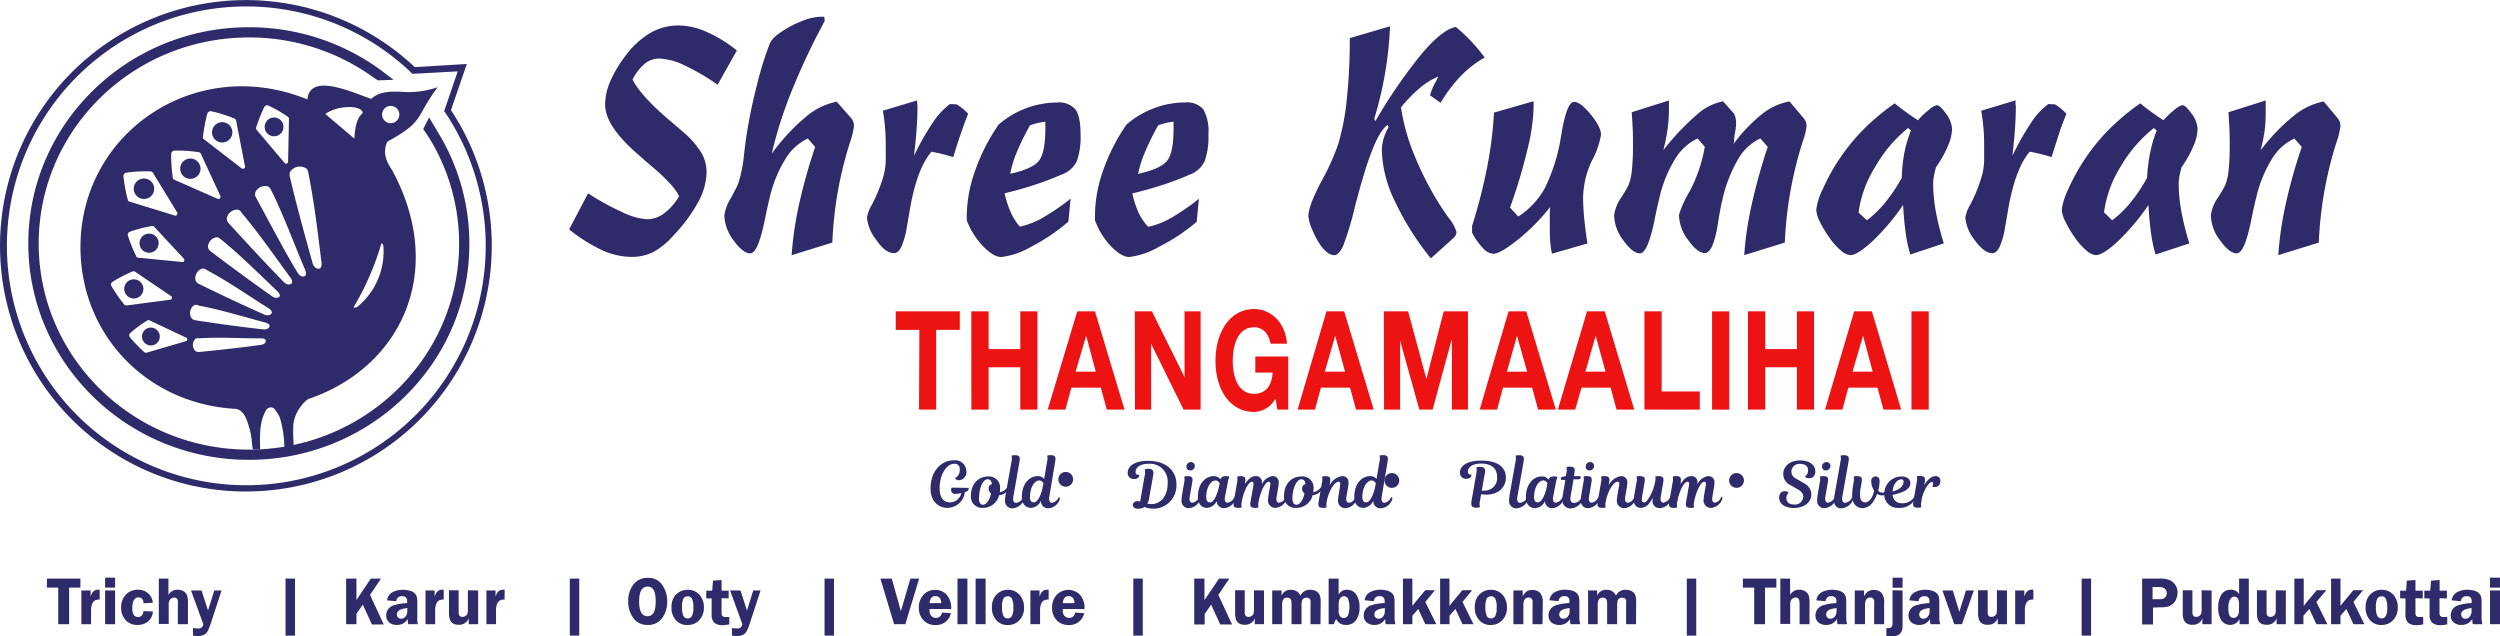 <svg id="Layer_1" data-name="Layer 1" xmlns="http://www.w3.org/2000/svg" viewBox="0 0 423.14 107.72"><title>SKTM_Logo</title><path d="M97,43l3.21-6.11a43,43,0,0,0,5.89,3.24,11,11,0,0,0,4.13,1.15,4.87,4.87,0,0,0,2.85-1,9.64,9.64,0,0,0,2.52-2.89c-.49-1.15-1.92-2.75-4.31-4.8-.67-.56-1.18-1-1.53-1.31s-.79-.71-1.4-1.24q-5.28-4.63-5.27-8.22a10.15,10.15,0,0,1,.92-4,20.78,20.78,0,0,1,2.71-4.44,14.11,14.11,0,0,1,4.11-3.69,9.58,9.58,0,0,1,4.72-1.21,11.87,11.87,0,0,1,4.72,1.09,22.82,22.82,0,0,1,5.12,3.14l-3.26,5.8a37.71,37.71,0,0,0-5.63-3.29,10.87,10.87,0,0,0-4.21-1.14,3.93,3.93,0,0,0-2.49.87,8.4,8.4,0,0,0-2.07,2.71q1.55,2.91,6.49,7.07c.93.79,1.64,1.39,2.1,1.8a15.15,15.15,0,0,1,3.08,3.52,6.59,6.59,0,0,1,.86,3.31,10.93,10.93,0,0,1-1.41,5,26.16,26.16,0,0,1-4.21,5.68,12.71,12.71,0,0,1-3.47,2.83,8.27,8.27,0,0,1-3.68.78,12.2,12.2,0,0,1-4.9-1.13A27.29,27.29,0,0,1,97,43Z" transform="translate(-0.67 -4.17)" fill="#2f2a69"/><path d="M134.66,47.36a59,59,0,0,1,1.25-8.58,93.24,93.24,0,0,1,2.73-9.73l-1.24-1.44a8.9,8.9,0,0,0-3.84,3.54,21.9,21.9,0,0,0-2.65,6.62c-.25,1-.54,2.37-.89,4.07q-1.1,5.2-2.36,5.21c-.83,0-1.77-.73-2.82-2.18a7.37,7.37,0,0,1-1.57-4.27,7.62,7.62,0,0,1,1.13-2.94c.53-1,.93-1.74,1.19-2.34a22.73,22.73,0,0,0,1-4.88c.14-1.23.26-2.21.37-2.94a88.08,88.08,0,0,1,1.84-9,54.56,54.56,0,0,1,2.14-6.89,3,3,0,0,1,.58-.91,6.33,6.33,0,0,1,1.11-.94,17,17,0,0,1,3.72-2A9.34,9.34,0,0,1,139.6,7h.57l.09.72a116.38,116.38,0,0,0-5.56,11.77,71.31,71.31,0,0,0-3.41,10.69A34.67,34.67,0,0,1,137,24a11.58,11.58,0,0,1,5.29-2.62L144.59,24a2.78,2.78,0,0,1,.5.76,2.4,2.4,0,0,1,.11.81,13.31,13.31,0,0,1-.65,2.66,63.77,63.77,0,0,0-3,17Z" transform="translate(-0.67 -4.17)" fill="#2f2a69"/><path d="M150.1,22.91l5.81-1.75c0,.35,0,.69.05,1v.16c0,1.1-.05,2.31-.14,3.63s-.25,2.86-.45,4.59a46.35,46.35,0,0,1,3.22-5.68,12.2,12.2,0,0,1,2.87-3.08l1.13.05a8.62,8.62,0,0,1,1,.71,7.83,7.83,0,0,1,.94.89c-.5,1.27-.95,2.51-1.36,3.71s-.79,2.41-1.15,3.61c-.65-.19-1.29-.36-1.91-.52s-1.21-.28-1.79-.38q-2.55,3-3.72,10.21c-.19,1.13-.34,2-.45,2.57a13.57,13.57,0,0,1-.92,3.32c-.36.71-.77,1.07-1.23,1.07-1,0-2-.75-3-2.23A7.1,7.1,0,0,1,147.41,41a6.39,6.39,0,0,1,.82-2.16l.63-1.27a25.7,25.7,0,0,0,1.3-3.46,10.55,10.55,0,0,0,.43-2.85c0-.18,0-.4,0-.69s0-.48,0-.6c0-1.58,0-2.91-.11-4A30.14,30.14,0,0,0,150.1,22.91Z" transform="translate(-0.67 -4.17)" fill="#2f2a69"/><path d="M164.3,41.45v-.8A23.25,23.25,0,0,1,165.74,33a32.5,32.5,0,0,1,3.95-7.74,15.26,15.26,0,0,1,9.88-3.74,3.66,3.66,0,0,1,3.12,1.17c.58.78.87,2.19.87,4.22a12.36,12.36,0,0,1-.62,4.51,4.5,4.5,0,0,1-2.57,2.29c-1.52.66-3.07,1.25-4.67,1.77s-3.26,1-5,1.4a17.18,17.18,0,0,0,1.07,3.27,9.75,9.75,0,0,0,1.51,2.38,13.31,13.31,0,0,0,3.77-1.44,39,39,0,0,0,4.83-3.3l-.38,3.89A32.32,32.32,0,0,1,175.08,46a13.14,13.14,0,0,1-4.92,1.67c-.88,0-1.9-.6-3.07-1.79A12.84,12.84,0,0,1,164.3,41.45Zm7.35-7.86c2.63-.59,4.28-1.36,4.95-2.33s1-2.75,1-5.33l0-1.16a9.1,9.1,0,0,0-1.4.25,8.19,8.19,0,0,0-1.2.37,42.49,42.49,0,0,0-2.24,4.55A19.25,19.25,0,0,0,171.65,33.59Z" transform="translate(-0.67 -4.17)" fill="#2f2a69"/><path d="M186,41.45v-.8A23.25,23.25,0,0,1,187.39,33a32.47,32.47,0,0,1,3.94-7.74,14.94,14.94,0,0,1,4.61-2.75,14.78,14.78,0,0,1,5.28-1,3.66,3.66,0,0,1,3.12,1.17,7.53,7.53,0,0,1,.86,4.22,12.14,12.14,0,0,1-.62,4.51A4.48,4.48,0,0,1,202,33.74q-2.28,1-4.68,1.77t-5,1.4a18,18,0,0,0,1.06,3.27A10.09,10.09,0,0,0,195,42.56a13.31,13.31,0,0,0,3.77-1.44,38.24,38.24,0,0,0,4.82-3.3l-.37,3.89A32.1,32.1,0,0,1,196.72,46a13.14,13.14,0,0,1-4.92,1.67c-.87,0-1.9-.6-3.07-1.79A12.82,12.82,0,0,1,186,41.45Zm7.35-7.86c2.63-.59,4.27-1.36,4.95-2.33s1-2.75,1-5.33l0-1.16a9.45,9.45,0,0,0-1.41.25,8.43,8.43,0,0,0-1.19.37,40.67,40.67,0,0,0-2.24,4.55A18.55,18.55,0,0,0,193.3,33.59Z" transform="translate(-0.67 -4.17)" fill="#2f2a69"/><path d="M242.85,47.9a46.9,46.9,0,0,1-6.11-9.71,20.83,20.83,0,0,1-2.18-8.42,7.56,7.56,0,0,1,.28-2.1,8.86,8.86,0,0,1,.87-2l-.19-.33q-2.22,1.39-5.06,12.09c-.19.69-.33,1.2-.42,1.55A53.11,53.11,0,0,1,228,45.81c-.47,1-1,1.55-1.5,1.55a2,2,0,0,1-1.16-.44,5.63,5.63,0,0,1-1.2-1.29,15.29,15.29,0,0,1-1.42-2.73,6.82,6.82,0,0,1-.6-2.14c0-1.16.73-3.11,2.19-5.87a40.57,40.57,0,0,0,2.85-6.28,40.51,40.51,0,0,0,1.47-7.72,95.66,95.66,0,0,0,.5-10.27l6.81-2a60.36,60.36,0,0,1-.85,8,60.77,60.77,0,0,1-1.82,7.63l.19.44a86.47,86.47,0,0,1,7.9-11.49c2.29-2.69,4.2-4.18,5.71-4.47a26.56,26.56,0,0,1,2.58,2.4,28.94,28.94,0,0,1,2.32,2.78,17.23,17.23,0,0,0-4,3.08,23.93,23.93,0,0,0-3.47,4.58l-1.78-1.26a9.49,9.49,0,0,1,1-2.38l.39-.8A11.88,11.88,0,0,0,241,19.05a23,23,0,0,0-3.2,3.3,34.17,34.17,0,0,0,2,7.44,54.34,54.34,0,0,0,3.92,8c.53.89,1.24,2,2.13,3.23a7,7,0,0,1,1.34,2.41,1.16,1.16,0,0,1-.18.61,2.66,2.66,0,0,1-.6.66Z" transform="translate(-0.67 -4.17)" fill="#2f2a69"/><path d="M249.83,43.57V42.41a91.11,91.11,0,0,0,2.56-10,67.72,67.72,0,0,0,1.15-9.18l6.7-1.93v1.16a33.38,33.38,0,0,1-1.06,7.08,90.92,90.92,0,0,1-2.93,9.76l1.39,1.52A13.45,13.45,0,0,0,262.15,36a30.79,30.79,0,0,0,2.75-8.85l.14-.82q.88-4.92,2.06-4.92c.7,0,1.64.7,2.8,2.12s1.75,2.56,1.75,3.42a13.51,13.51,0,0,1-1.52,4.37,15.16,15.16,0,0,0-1.51,6.41c0,1,.07,2.15.19,3.42s.31,2.69.54,4.23l-6,1.73a14.73,14.73,0,0,1-.28-1.83c-.06-.67-.09-1.44-.09-2.3,0-.56,0-1.16,0-1.77s0-1.29.07-2a34.65,34.65,0,0,1-5.63,5.66c-1.93,1.51-3.26,2.26-4,2.26a2.66,2.66,0,0,1-1.73-.93A11.73,11.73,0,0,1,249.83,43.57Z" transform="translate(-0.67 -4.17)" fill="#2f2a69"/><path d="M294.07,28.56a26.34,26.34,0,0,1,4.85-5.09,10.25,10.25,0,0,1,4.64-2.13L305.8,24a2.5,2.5,0,0,1,.52.76,2.39,2.39,0,0,1,.12.81,12.81,12.81,0,0,1-.68,2.66,65.39,65.39,0,0,0-3,17l-6.87,2.12a56.59,56.59,0,0,1,1.27-8.58,95.42,95.42,0,0,1,2.71-9.73l-1.24-1.44a8.43,8.43,0,0,0-3.78,3.53A24,24,0,0,0,292.19,38c-.23.91-.48,2.25-.75,4q-.79,5-2.22,5c-.83,0-1.77-.73-2.81-2.19a7.34,7.34,0,0,1-1.57-4.26,18,18,0,0,1,1.82-4,25.53,25.53,0,0,0,2.56-7.54L288,27.61a8.87,8.87,0,0,0-3.85,3.54,21.65,21.65,0,0,0-2.64,6.62c-.25,1-.55,2.37-.89,4.07q-1.11,5.2-2.37,5.21c-.83,0-1.77-.73-2.81-2.18a7.3,7.3,0,0,1-1.57-4.27,6.8,6.8,0,0,1,1.31-3.14c.5-.81.87-1.45,1.1-1.91a9,9,0,0,0,.59-2.52,40.19,40.19,0,0,0,.19-4.31c0-1,0-1.95-.05-2.85s-.09-1.8-.17-2.7l6.31-2c0,.15,0,.32,0,.5s0,.49,0,.92a25.92,25.92,0,0,1-.24,3.49,28.91,28.91,0,0,1-.72,3.52,41.79,41.79,0,0,1,5.66-6,9.22,9.22,0,0,1,4.46-2.28l1.78,2a2.08,2.08,0,0,1,.31.73,4,4,0,0,1,.12,1,8.49,8.49,0,0,1-.17,1.46,7.92,7.92,0,0,0-.16,1.17s0,.14,0,.31S294.1,28.37,294.07,28.56Z" transform="translate(-0.67 -4.17)" fill="#2f2a69"/><path d="M324,47.25a22.91,22.91,0,0,1-.76-3.5c-.2-1.36-.35-3-.46-4.88A37.81,37.81,0,0,1,317.59,45q-2.55,2.36-3.75,2.35a2.79,2.79,0,0,1-1.6-.79,10.74,10.74,0,0,1-1.91-2.14,18.82,18.82,0,0,1-1.66-2.76,5.23,5.23,0,0,1-.59-2,10.88,10.88,0,0,1,1.1-3.47,34.2,34.2,0,0,1,6.89-10.11,39.17,39.17,0,0,1,5.29-4.42c.53.45,1.13.91,1.78,1.38s1.38,1,2.16,1.48a13.47,13.47,0,0,1,1.93-1.83,3.05,3.05,0,0,1,1.28-.72q.51,0,1.56,1.47a4.69,4.69,0,0,1,1,2.55,7.75,7.75,0,0,1-.73,2.94,18.81,18.81,0,0,1-2,3.56c-.18.67-.3,1.22-.37,1.65a7.44,7.44,0,0,0-.1,1.19,26.67,26.67,0,0,0,.44,4.59,47.4,47.4,0,0,0,1.36,5.44Zm-7.35-5.8a17.39,17.39,0,0,0,3.1-3,28.82,28.82,0,0,0,2.8-4.17A28.07,28.07,0,0,1,323,30a21.53,21.53,0,0,1,1.11-3.75l-.49-.41A23.37,23.37,0,0,0,318,32.51a19.47,19.47,0,0,0-2.76,7.63Z" transform="translate(-0.67 -4.17)" fill="#2f2a69"/><path d="M336,22.91l5.81-1.75c0,.35,0,.69.05,1v.16c0,1.1-.05,2.31-.14,3.63s-.24,2.86-.44,4.59a45.06,45.06,0,0,1,3.22-5.68,12,12,0,0,1,2.87-3.08l1.12.05a8.7,8.7,0,0,1,1,.71,7.76,7.76,0,0,1,.93.89c-.5,1.27-1,2.51-1.36,3.71s-.79,2.41-1.14,3.61c-.66-.19-1.3-.36-1.91-.52s-1.22-.28-1.8-.38q-2.55,3-3.72,10.21c-.19,1.13-.34,2-.45,2.57a13.13,13.13,0,0,1-.92,3.32c-.35.71-.76,1.07-1.23,1.07-.95,0-1.95-.75-3-2.23A7.1,7.1,0,0,1,333.31,41a6.39,6.39,0,0,1,.82-2.16c.27-.52.48-.94.63-1.27a25.7,25.7,0,0,0,1.3-3.46,10.59,10.59,0,0,0,.44-2.85c0-.18,0-.4,0-.69s0-.48,0-.6c0-1.58,0-2.91-.11-4A30.14,30.14,0,0,0,336,22.91Z" transform="translate(-0.67 -4.17)" fill="#2f2a69"/><path d="M365.52,47.25a22.91,22.91,0,0,1-.76-3.5c-.19-1.36-.35-3-.45-4.88A38.34,38.34,0,0,1,359.15,45q-2.55,2.36-3.75,2.35a2.82,2.82,0,0,1-1.6-.79,10.74,10.74,0,0,1-1.91-2.14,18.68,18.68,0,0,1-1.65-2.76,5.11,5.11,0,0,1-.6-2,11.16,11.16,0,0,1,1.1-3.47,34.2,34.2,0,0,1,6.89-10.11,39.17,39.17,0,0,1,5.29-4.42c.53.45,1.13.91,1.78,1.38s1.38,1,2.16,1.48a13.47,13.47,0,0,1,1.93-1.83,3.05,3.05,0,0,1,1.28-.72q.51,0,1.56,1.47a4.69,4.69,0,0,1,1,2.55,7.75,7.75,0,0,1-.73,2.94,18.81,18.81,0,0,1-2,3.56c-.17.67-.3,1.22-.37,1.65a7.44,7.44,0,0,0-.1,1.19,26.67,26.67,0,0,0,.44,4.59,47.4,47.4,0,0,0,1.36,5.44Zm-7.35-5.8a17.07,17.07,0,0,0,3.1-3,28,28,0,0,0,2.8-4.17A28.07,28.07,0,0,1,364.6,30a21.53,21.53,0,0,1,1.11-3.75l-.49-.41a23.53,23.53,0,0,0-5.68,6.63,19.45,19.45,0,0,0-2.75,7.63Z" transform="translate(-0.67 -4.17)" fill="#2f2a69"/><path d="M377.85,23.17l6.3-2c0,.15,0,.32,0,.5s0,.49,0,.92A26,26,0,0,1,384,26.1a28.87,28.87,0,0,1-.71,3.52,32.49,32.49,0,0,1,5.56-5.8,11.38,11.38,0,0,1,5.12-2.48L396.19,24a2.71,2.71,0,0,1,.49.76,2.39,2.39,0,0,1,.12.81,12.9,12.9,0,0,1-.66,2.66,64.57,64.57,0,0,0-3,17l-6.86,2.12a59,59,0,0,1,1.25-8.58,88.57,88.57,0,0,1,2.73-9.73L389,27.61a8.9,8.9,0,0,0-3.84,3.54,21.9,21.9,0,0,0-2.65,6.62c-.25,1-.55,2.37-.89,4.07-.74,3.47-1.52,5.21-2.37,5.21s-1.76-.73-2.81-2.18a7.3,7.3,0,0,1-1.57-4.27,6.8,6.8,0,0,1,1.31-3.14c.5-.81.87-1.45,1.1-1.91a8.65,8.65,0,0,0,.59-2.52,37.72,37.72,0,0,0,.19-4.31c0-1,0-1.95-.05-2.85S377.92,24.07,377.85,23.17Z" transform="translate(-0.67 -4.17)" fill="#2f2a69"/><path d="M156.28,60h-4V56.87h10.84V60h-4V73.5h-2.9Z" transform="translate(-0.67 -4.17)" fill="#ed1313"/><path d="M165.07,56.87H168v6.38h5.36V56.87h2.9V73.5h-2.9V66.33H168V73.5h-2.92Z" transform="translate(-0.67 -4.17)" fill="#ed1313"/><path d="M183,56.87h3L191,73.5h-3l-1-3.71H182L181,73.5H178Zm-.28,10.21h3.42L184.51,61h0Z" transform="translate(-0.67 -4.17)" fill="#ed1313"/><path d="M192.74,56.87h2.9L201.16,68h0V56.87h2.72V73.5H201L195.5,62.36h0V73.5h-2.73Z" transform="translate(-0.67 -4.17)" fill="#ed1313"/><path d="M216.56,71.6a4.22,4.22,0,0,1-3.63,2.29c-4.12,0-6.53-3.83-6.53-8.64s2.41-8.77,6.53-8.77c2.7,0,5.27,2.09,5.57,5.86h-2.78c-.33-1.83-1.42-2.78-2.79-2.78-2.62,0-3.61,2.78-3.61,5.69s1,5.58,3.61,5.58c1.88,0,3-1.28,3.14-3.59h-2.93V64.5h5.57v9h-1.85Z" transform="translate(-0.67 -4.17)" fill="#ed1313"/><path d="M225.18,56.87h3l5,16.63h-3l-1-3.71h-4.94l-1,3.71h-2.94Zm-.28,10.21h3.43L226.66,61h0Z" transform="translate(-0.67 -4.17)" fill="#ed1313"/><path d="M234.89,56.87H239l3.1,11.45h0l2.92-11.45h4.11V73.5h-2.72V61.72h-.06L243.15,73.5H240.9l-3.25-11.67h0V73.5h-2.72Z" transform="translate(-0.67 -4.17)" fill="#ed1313"/><path d="M256,56.87h3l5,16.63h-3l-1-3.71h-4.94l-1,3.71h-2.94Zm-.28,10.21h3.43L257.43,61h0Z" transform="translate(-0.67 -4.17)" fill="#ed1313"/><path d="M269.28,56.87h3l5,16.63h-3l-1-3.71h-4.94l-1.05,3.71h-2.94ZM269,67.08h3.42L270.75,61h0Z" transform="translate(-0.67 -4.17)" fill="#ed1313"/><path d="M279,56.87h2.92V70.43h6.45V73.5H279Z" transform="translate(-0.67 -4.17)" fill="#ed1313"/><path d="M290.45,56.87h2.91V73.5h-2.91Z" transform="translate(-0.67 -4.17)" fill="#ed1313"/><path d="M296.53,56.87h2.92v6.38h5.36V56.87h2.9V73.5h-2.9V66.33h-5.36V73.5h-2.92Z" transform="translate(-0.67 -4.17)" fill="#ed1313"/><path d="M314.5,56.87h3l4.95,16.63h-3l-1-3.71h-4.94l-1,3.71h-2.94Zm-.28,10.21h3.42L316,61h0Z" transform="translate(-0.67 -4.17)" fill="#ed1313"/><path d="M324.2,56.87h2.92V73.5H324.2Z" transform="translate(-0.67 -4.17)" fill="#ed1313"/><path d="M164.61,86.75a.36.36,0,0,1,0,.2c0,.26-.24.41-.63.51a3,3,0,0,1-2.93,2.67c-1.6,0-2.88-1.16-2.88-3.3,0-2.8,1.71-4.75,3.91-4.75a1.92,1.92,0,0,1,2.16,1.82A1.39,1.39,0,0,1,163,85.46a.74.74,0,0,1-.69-.37,1.52,1.52,0,0,0,.8-1.49.85.85,0,0,0-1-.93c-1.05,0-2.4,1.57-2.4,4.13,0,1.58.63,2.4,1.76,2.4a2,2,0,0,0,1.91-1.57,3.68,3.68,0,0,1-1,.13.66.66,0,0,1-.73-.69.71.71,0,0,1,.09-.36s.37,0,.75,0Z" transform="translate(-0.67 -4.17)" fill="#2f2a69"/><path d="M169.94,86.81a4.83,4.83,0,0,1-.05.68,2.17,2.17,0,0,0,1.3-.84c.14,0,.21.11.19.27a1.9,1.9,0,0,1-1.6,1.06A2.8,2.8,0,0,1,167,90.13a1.88,1.88,0,0,1-2-2c0-1.94,1.14-3.32,3-3.32A1.87,1.87,0,0,1,169.94,86.81Zm-1.39-.69c-.05-.54-.3-.83-.69-.83-.54,0-1.1.55-1.4,2.15a8.33,8.33,0,0,0-.1,1.1c0,.68.26,1.06.71,1.06s1.07-.62,1.34-1.91a1,1,0,0,1-.4-.84A.68.68,0,0,1,168.55,86.12Z" transform="translate(-0.67 -4.17)" fill="#2f2a69"/><path d="M171.88,82.24a2,2,0,0,0,0-.93,1.25,1.25,0,0,1,.56-.09c.82,0,.92.31.79,1.06l-1.05,6c-.11.64.07,1,.46,1a1.48,1.48,0,0,0,1.19-.94c.14,0,.24.09.21.28a2.28,2.28,0,0,1-2,1.59,1.21,1.21,0,0,1-1.26-1.34,5.87,5.87,0,0,1,.1-1Z" transform="translate(-0.67 -4.17)" fill="#2f2a69"/><path d="M176.86,88.91a2,2,0,0,1-1.65,1.22c-.88,0-1.58-.59-1.58-1.84,0-2.4,1.39-3.53,2.65-3.53a1.4,1.4,0,0,1,1.12.47l.51-3a1.83,1.83,0,0,0,0-.93,1.3,1.3,0,0,1,.56-.09c.83,0,.93.31.8,1.06l-1,6c-.11.65.07,1,.46,1a1.51,1.51,0,0,0,1.13-.94c.14,0,.23.09.2.28a2.18,2.18,0,0,1-1.92,1.59A1.19,1.19,0,0,1,176.86,88.91Zm.31-2.4.1-.5a.78.78,0,0,0-.71-.52c-.73,0-1.56,1.09-1.56,2.82,0,.6.24.89.64.89C176.4,89.2,177,87.59,177.17,86.51Z" transform="translate(-0.67 -4.17)" fill="#2f2a69"/><path d="M195.14,88.64a1.9,1.9,0,0,1-.28.75,2,2,0,0,0,.66.1c1.74,0,2.79-1.46,2.79-3.62a3,3,0,0,0-3.26-3.2c-1.59,0-2.18.76-2.18,1.37a.44.44,0,0,0,.43.5.41.41,0,0,0,.19,0,.45.45,0,0,1,0,.1c0,.26-.27.6-.82.6a1,1,0,0,1-1.13-1.07c0-1.07,1.15-2,3.45-2,3,0,4.8,1.62,4.8,4a3.92,3.92,0,0,1-5.4,3.81,1.93,1.93,0,0,1-1.11.29c-.63,0-.87-.32-.87-.63s.25-.65.82-.65a2.13,2.13,0,0,1,.42.06l.77-4.43a2,2,0,0,0,0-1,1.32,1.32,0,0,1,.61-.1c.8,0,.95.34.81,1.17Z" transform="translate(-0.67 -4.17)" fill="#2f2a69"/><path d="M201.11,85.78a1.92,1.92,0,0,0,0-.92,1.14,1.14,0,0,1,.56-.1c.82,0,.92.31.79,1.07l-.42,2.42c-.11.65.08,1,.46,1a1.5,1.5,0,0,0,1.13-.94c.14,0,.24.09.21.28a2.2,2.2,0,0,1-1.93,1.59,1.2,1.2,0,0,1-1.25-1.34,6.76,6.76,0,0,1,.09-1Zm1.12-3.4a.64.64,0,0,1,.67.67.75.75,0,0,1-.77.74.61.61,0,0,1-.65-.64A.76.76,0,0,1,202.23,82.38Z" transform="translate(-0.67 -4.17)" fill="#2f2a69"/><path d="M208,88.25c-.12.65.07,1,.46,1a1.51,1.51,0,0,0,1.13-.94c.14,0,.23.09.2.28a2.18,2.18,0,0,1-1.92,1.59,1.19,1.19,0,0,1-1.26-1.21A2,2,0,0,1,205,90.13c-.88,0-1.58-.59-1.58-1.84,0-2.4,1.39-3.53,2.65-3.53a1.41,1.41,0,0,1,1.16.53c.17-.39.44-.53,1-.53a1.11,1.11,0,0,1,.54.11,2.1,2.1,0,0,0-.25.77ZM207,86.51l.1-.5a.78.78,0,0,0-.71-.52c-.73,0-1.56,1.09-1.56,2.82,0,.6.24.89.64.89C206.2,89.2,206.77,87.59,207,86.51Z" transform="translate(-0.67 -4.17)" fill="#2f2a69"/><path d="M218.28,88.26c.14,0,.23.09.2.28a2.2,2.2,0,0,1-1.89,1.59,1.23,1.23,0,0,1-1.3-1.34,10.53,10.53,0,0,1,.16-1.22l.2-1.19c.09-.5,0-.67-.25-.67-.55,0-1.38,1.57-1.71,3.4a1.83,1.83,0,0,0,0,.93,1.25,1.25,0,0,1-.56.09c-.83,0-.92-.31-.8-1.06l.48-2.69c.08-.46,0-.67-.25-.67-.53,0-1.36,1.42-1.72,3.4a1.83,1.83,0,0,0,0,.93,1.25,1.25,0,0,1-.56.09c-.82,0-.92-.31-.79-1.06l.57-3.29a2,2,0,0,0,0-.92,1.14,1.14,0,0,1,.56-.1c.82,0,.92.31.79,1.07l0,.25c.35-.59,1-1.32,1.73-1.32a1,1,0,0,1,1.12,1.12c0,.07,0,.15,0,.24A2.36,2.36,0,0,1,216,84.76a1,1,0,0,1,1.1,1.11,5.16,5.16,0,0,1-.1.87l-.25,1.51c-.11.64,0,1,.44,1A1.41,1.41,0,0,0,218.28,88.26Z" transform="translate(-0.67 -4.17)" fill="#2f2a69"/><path d="M223,86.81a3.66,3.66,0,0,1-.06.68,2.13,2.13,0,0,0,1.3-.84c.14,0,.22.11.2.27a1.91,1.91,0,0,1-1.6,1.06A2.81,2.81,0,0,1,220,90.13a1.88,1.88,0,0,1-2-2c0-1.94,1.14-3.32,3-3.32A1.87,1.87,0,0,1,223,86.81Zm-1.39-.69c0-.54-.3-.83-.7-.83s-1.09.55-1.39,2.15a6.92,6.92,0,0,0-.1,1.1c0,.68.26,1.06.71,1.06s1.06-.62,1.34-1.91a1,1,0,0,1-.41-.84A.69.69,0,0,1,221.63,86.12Z" transform="translate(-0.67 -4.17)" fill="#2f2a69"/><path d="M227.48,86.38c.08-.51,0-.67-.26-.67-.68,0-1.7,1.6-2,3.4a1.83,1.83,0,0,0,0,.93,1.25,1.25,0,0,1-.56.09c-.83,0-.92-.31-.8-1.06l.57-3.29a1.79,1.79,0,0,0,0-.92,1.19,1.19,0,0,1,.56-.1c.83,0,.93.31.8,1.07l-.09.49a2.92,2.92,0,0,1,2.11-1.56,1,1,0,0,1,1.1,1.11,6.27,6.27,0,0,1-.09.87l-.26,1.51c-.1.53,0,1,.44,1s.85-.38,1.13-.94c.14,0,.23.09.2.28a2.18,2.18,0,0,1-1.89,1.59,1.23,1.23,0,0,1-1.3-1.34,10,10,0,0,1,.16-1.22Z" transform="translate(-0.67 -4.17)" fill="#2f2a69"/><path d="M233.12,88.91a2,2,0,0,1-1.66,1.22c-.88,0-1.57-.59-1.57-1.84,0-2.4,1.39-3.53,2.65-3.53a1.41,1.41,0,0,1,1.12.47l.51-3a1.83,1.83,0,0,0,0-.93,1.25,1.25,0,0,1,.56-.09c.83,0,.93.31.8,1.06l-1,6c-.1.65.08,1,.47,1a1.48,1.48,0,0,0,1.12-.94c.14,0,.24.09.21.28a2.18,2.18,0,0,1-1.92,1.59A1.19,1.19,0,0,1,233.12,88.91Zm.31-2.4.1-.5a.78.78,0,0,0-.71-.52c-.73,0-1.56,1.09-1.56,2.82,0,.6.24.89.63.89C232.66,89.2,233.23,87.59,233.43,86.51Z" transform="translate(-0.67 -4.17)" fill="#2f2a69"/><path d="M251.47,87.21a4,4,0,0,0,.59,0,2.12,2.12,0,0,0,2-2.36c0-1.31-.86-2.22-2.71-2.22-1.63,0-2.24.75-2.24,1.37,0,.3.16.5.43.5a.34.34,0,0,0,.18,0,.45.45,0,0,1,0,.1c0,.26-.26.6-.81.6a1,1,0,0,1-1.13-1.07c0-1.07,1.13-2,3.59-2,3,0,4.18,1.24,4.18,2.88s-1.27,2.88-3.26,2.88a5.83,5.83,0,0,1-.94-.07L251.16,89a2,2,0,0,0,0,1,1.32,1.32,0,0,1-.61.1c-.8,0-.95-.34-.81-1.17l.81-4.63a2,2,0,0,0,0-1,1.22,1.22,0,0,1,.61-.11c.8,0,1,.35.81,1.18Z" transform="translate(-0.67 -4.17)" fill="#2f2a69"/><path d="M257.19,82.24a1.83,1.83,0,0,0,0-.93,1.25,1.25,0,0,1,.56-.09c.83,0,.92.31.8,1.06l-1.06,6c-.1.64.08,1,.46,1a1.5,1.5,0,0,0,1.2-.94c.14,0,.23.09.2.28a2.27,2.27,0,0,1-2,1.59,1.2,1.2,0,0,1-1.25-1.34,6.76,6.76,0,0,1,.09-1Z" transform="translate(-0.67 -4.17)" fill="#2f2a69"/><path d="M263.55,88.25c-.12.65.08,1,.46,1a1.5,1.5,0,0,0,1.13-.94c.14,0,.24.09.21.28a2.2,2.2,0,0,1-1.93,1.59,1.19,1.19,0,0,1-1.25-1.21,2,2,0,0,1-1.65,1.21c-.88,0-1.58-.59-1.58-1.84,0-2.4,1.4-3.53,2.66-3.53a1.43,1.43,0,0,1,1.16.53c.17-.39.44-.53,1-.53a1.06,1.06,0,0,1,.54.11,2.1,2.1,0,0,0-.25.77Zm-1.06-1.74.09-.5a.76.76,0,0,0-.7-.52c-.73,0-1.56,1.09-1.56,2.82,0,.6.23.89.63.89C261.71,89.2,262.28,87.59,262.49,86.51Z" transform="translate(-0.67 -4.17)" fill="#2f2a69"/><path d="M265.69,84.76l.11-.58a1.63,1.63,0,0,0,0-.92,1.14,1.14,0,0,1,.56-.1c.83,0,.93.31.79,1.06l-.09.54h1.06a.37.37,0,0,1,.08.23c0,.18-.13.31-.37.31H267l-.52,3c-.1.59.11,1,.62,1a1.57,1.57,0,0,0,1.29-.94c.14,0,.23.1.19.28a2.32,2.32,0,0,1-2.05,1.59,1.37,1.37,0,0,1-1.42-1.42,6.19,6.19,0,0,1,.12-1.14l.39-2.27h-.69a.37.37,0,0,1-.08-.23c0-.18.13-.31.37-.31Z" transform="translate(-0.67 -4.17)" fill="#2f2a69"/><path d="M268.68,85.78a1.75,1.75,0,0,0,0-.92,1.14,1.14,0,0,1,.56-.1c.83,0,.92.31.79,1.07l-.41,2.42c-.11.65.07,1,.46,1a1.48,1.48,0,0,0,1.12-.94c.14,0,.24.09.21.28a2.18,2.18,0,0,1-1.92,1.59,1.2,1.2,0,0,1-1.26-1.34,5.87,5.87,0,0,1,.1-1Zm1.13-3.4a.63.63,0,0,1,.66.67.75.75,0,0,1-.77.74.6.6,0,0,1-.64-.64A.75.75,0,0,1,269.81,82.38Z" transform="translate(-0.67 -4.17)" fill="#2f2a69"/><path d="M274.71,86.38c.08-.51,0-.67-.26-.67-.68,0-1.7,1.6-2,3.4a1.83,1.83,0,0,0,0,.93,1.25,1.25,0,0,1-.56.09c-.83,0-.92-.31-.8-1.06l.57-3.29a1.79,1.79,0,0,0,0-.92,1.19,1.19,0,0,1,.56-.1c.83,0,.93.31.8,1.07l-.09.49A2.92,2.92,0,0,1,275,84.76a1,1,0,0,1,1.1,1.11,6.27,6.27,0,0,1-.09.87l-.26,1.51c-.1.53,0,1,.44,1s.85-.38,1.13-.94c.14,0,.23.09.2.28a2.18,2.18,0,0,1-1.89,1.59,1.23,1.23,0,0,1-1.3-1.34,10,10,0,0,1,.16-1.22Z" transform="translate(-0.67 -4.17)" fill="#2f2a69"/><path d="M280.39,88.42a5,5,0,0,1-.48.8,1.86,1.86,0,0,1-1.52.91,1.13,1.13,0,0,1-1.17-1.24,6.87,6.87,0,0,1,.13-1.32l.31-1.79a1.79,1.79,0,0,0,0-.92,1.14,1.14,0,0,1,.56-.1c.83,0,.93.31.8,1.07l-.43,2.48c-.11.61,0,.89.35.89s.52-.29.8-.72a8.15,8.15,0,0,0,1.08-2.81,1.57,1.57,0,0,0,0-.81,1.14,1.14,0,0,1,.56-.1c.83,0,.92.31.8,1.07l-.42,2.42c-.11.65.07,1,.46,1a1.51,1.51,0,0,0,1.13-.94c.14,0,.23.09.2.28a2.18,2.18,0,0,1-1.92,1.59,1.21,1.21,0,0,1-1.26-1.34C280.38,88.69,280.38,88.58,280.39,88.42Z" transform="translate(-0.67 -4.17)" fill="#2f2a69"/><path d="M292,88.26c.14,0,.23.09.2.28a2.2,2.2,0,0,1-1.89,1.59,1.23,1.23,0,0,1-1.3-1.34,10.53,10.53,0,0,1,.16-1.22l.21-1.19c.08-.5,0-.67-.26-.67-.55,0-1.38,1.57-1.71,3.4a1.83,1.83,0,0,0,0,.93,1.25,1.25,0,0,1-.56.09c-.83,0-.92-.31-.79-1.06l.47-2.69c.08-.46,0-.67-.25-.67-.53,0-1.36,1.42-1.72,3.4a1.83,1.83,0,0,0,0,.93,1.25,1.25,0,0,1-.56.09c-.82,0-.92-.31-.79-1.06l.57-3.29a1.79,1.79,0,0,0,0-.92,1.14,1.14,0,0,1,.56-.1c.82,0,.92.31.79,1.07l0,.25c.35-.59,1-1.32,1.73-1.32a1,1,0,0,1,1.12,1.12c0,.07,0,.15,0,.24a2.36,2.36,0,0,1,1.77-1.36,1,1,0,0,1,1.1,1.11,6.27,6.27,0,0,1-.09.87l-.26,1.51c-.11.64.05,1,.44,1A1.41,1.41,0,0,0,292,88.26Z" transform="translate(-0.67 -4.17)" fill="#2f2a69"/><path d="M303.87,84a1.37,1.37,0,0,0,.76,1.16l1.36.79a2.15,2.15,0,0,1,1.26,1.93c0,1.19-1.06,2.27-3,2.27-1.47,0-2.45-.73-2.45-1.73,0-.77.43-1.11.94-1.11s.66.28.66.28a1.28,1.28,0,0,0-.38.89c0,.64.47,1.08,1.29,1.08a1.4,1.4,0,0,0,1.57-1.29c0-.53-.27-.92-1-1.33l-1.15-.65a2.07,2.07,0,0,1-1.23-1.91c0-1.19,1-2.28,2.88-2.28,1.52,0,2.54.76,2.54,1.82,0,.75-.39,1.19-1.05,1.19a.86.86,0,0,1-.71-.27,1.25,1.25,0,0,0,.54-1.09c0-.6-.42-1.06-1.33-1.06A1.34,1.34,0,0,0,303.87,84Z" transform="translate(-0.67 -4.17)" fill="#2f2a69"/><path d="M308.69,85.78a1.75,1.75,0,0,0,0-.92,1.14,1.14,0,0,1,.56-.1c.82,0,.92.31.79,1.07l-.42,2.42c-.1.65.08,1,.47,1a1.5,1.5,0,0,0,1.12-.94c.14,0,.24.09.21.28a2.18,2.18,0,0,1-1.93,1.59,1.2,1.2,0,0,1-1.25-1.34,6.76,6.76,0,0,1,.09-1Zm1.13-3.4a.64.64,0,0,1,.66.67.75.75,0,0,1-.77.74.61.61,0,0,1-.65-.64A.76.76,0,0,1,309.82,82.38Z" transform="translate(-0.67 -4.17)" fill="#2f2a69"/><path d="M312.19,82.24a1.83,1.83,0,0,0,0-.93,1.25,1.25,0,0,1,.56-.09c.83,0,.92.31.8,1.06l-1.06,6c-.1.64.08,1,.46,1a1.5,1.5,0,0,0,1.2-.94c.14,0,.23.09.2.28a2.27,2.27,0,0,1-2,1.59,1.2,1.2,0,0,1-1.25-1.34,6.76,6.76,0,0,1,.09-1Z" transform="translate(-0.67 -4.17)" fill="#2f2a69"/><path d="M314.16,88.09a10.59,10.59,0,0,1,.16-1.77l.09-.54a2.09,2.09,0,0,0,0-.92,1.12,1.12,0,0,1,.55-.1c.83,0,.93.32.8,1.07l-.16.91a6.48,6.48,0,0,0-.12,1.12c0,.88.3,1.34.89,1.34s1.3-.74,1.5-2a2.87,2.87,0,0,1-.48-1.59.73.73,0,0,1,.73-.8c.37,0,.68.22.68.81a6.49,6.49,0,0,1-.23,1.58.85.85,0,0,0,.75.35,1.32,1.32,0,0,0,1.13-.85.21.21,0,0,1,.2.27,1.5,1.5,0,0,1-2.26.8,6.31,6.31,0,0,1-.64,1.27,2.28,2.28,0,0,1-1.85,1.14C314.82,90.13,314.16,89.34,314.16,88.09Z" transform="translate(-0.67 -4.17)" fill="#2f2a69"/><path d="M319.6,87.81a2.93,2.93,0,0,1,2.87-3c1.1,0,1.54.57,1.54,1.12,0,1-1.13,1.62-3,2a1.48,1.48,0,0,0,1.54,1.42,2.38,2.38,0,0,0,2.09-1c.14,0,.22.09.17.28A2.91,2.91,0,0,1,322,90.13,2.24,2.24,0,0,1,319.6,87.81Zm1.4-.46c1.31-.31,1.86-1,1.86-1.68a.35.35,0,0,0-.37-.37C321.87,85.3,321.12,86,321,87.35Z" transform="translate(-0.67 -4.17)" fill="#2f2a69"/><path d="M326.34,86.3c.69-1.16,1.41-1.54,1.89-1.54a.77.77,0,0,1,.86.84.93.93,0,0,1-.89,1,1.84,1.84,0,0,1-.48-.06,1.24,1.24,0,0,0,.14-.54.21.21,0,0,0-.23-.24c-.17,0-.41.14-.76.64a5.91,5.91,0,0,0-1,2.75,1.6,1.6,0,0,0,0,.86,1.25,1.25,0,0,1-.56.09c-.83,0-.92-.31-.79-1.06l.57-3.29a2,2,0,0,0,0-.92,1.12,1.12,0,0,1,.55-.1c.83,0,.93.35.8,1.07Z" transform="translate(-0.67 -4.17)" fill="#2f2a69"/><path d="M181.05,86.55a1.25,1.25,0,1,0-1.25-1.25A1.25,1.25,0,0,0,181.05,86.55Z" transform="translate(-0.67 -4.17)" fill="#2f2a69" fill-rule="evenodd"/><path d="M236.28,86.74A1.25,1.25,0,1,0,235,85.49,1.25,1.25,0,0,0,236.28,86.74Z" transform="translate(-0.67 -4.17)" fill="#2f2a69" fill-rule="evenodd"/><path d="M294.59,86.74a1.25,1.25,0,1,0-1.25-1.25A1.25,1.25,0,0,0,294.59,86.74Z" transform="translate(-0.67 -4.17)" fill="#2f2a69" fill-rule="evenodd"/><path d="M14.28,102.1v1.53H12.37v6.19H10.53v-6.19H8.61V102.1Z" transform="translate(-0.67 -4.17)" fill="#2f2a69"/><path d="M16.08,109.82H14.44v-5.71H16v1.06c.23-.79.65-1.19,1.23-1.19l.31,0v1.67a1.8,1.8,0,0,0-.81.15,1.18,1.18,0,0,0-.46.57,2.82,2.82,0,0,0-.18,1.11Z" transform="translate(-0.67 -4.17)" fill="#2f2a69"/><path d="M20.15,101.94v1.69H18.46v-1.69Zm0,2.17v5.71H18.46v-5.71Z" transform="translate(-0.67 -4.17)" fill="#2f2a69"/><path d="M26.56,107.68a2.41,2.41,0,0,1-.8,1.64,2.66,2.66,0,0,1-1.82.62,2.59,2.59,0,0,1-2-.8,3,3,0,0,1-.76-2.14,3,3,0,0,1,.78-2.17,2.7,2.7,0,0,1,2.08-.84,2.46,2.46,0,0,1,1.73.63,2.29,2.29,0,0,1,.76,1.57l-1.57.09c0-.68-.35-1-.89-1s-1,.55-1,1.64a2.29,2.29,0,0,0,.28,1.39.91.91,0,0,0,.69.29q.78,0,.93-1Z" transform="translate(-0.67 -4.17)" fill="#2f2a69"/><path d="M29.18,102.1v2.79a1.61,1.61,0,0,1,1.55-.9,1.81,1.81,0,0,1,1,.25,1.39,1.39,0,0,1,.58.65,3.12,3.12,0,0,1,.17,1.16v3.77H30.77V106.6a4.63,4.63,0,0,0,0-.79.6.6,0,0,0-.21-.36.57.57,0,0,0-.4-.15,1.05,1.05,0,0,0-.63.25,1.34,1.34,0,0,0-.31,1v3.22H27.55V102.1Z" transform="translate(-0.67 -4.17)" fill="#2f2a69"/><path d="M38.17,104.11l-1.79,5.48a9.7,9.7,0,0,1-.52,1.33,1.68,1.68,0,0,1-.61.66,2.15,2.15,0,0,1-1.11.24,4.93,4.93,0,0,1-.81-.07v-1.29a5,5,0,0,0,.83.08.94.94,0,0,0,.67-.19,1.14,1.14,0,0,0,.25-.53L33,104.11h1.78l1.1,3.4,1.06-3.4Z" transform="translate(-0.67 -4.17)" fill="#2f2a69"/><path d="M49,102.1h1.6v9.65H49Z" transform="translate(-0.67 -4.17)" fill="#2f2a69"/><path d="M61,102.1v3.63l2.43-3.63h1.73l-1.86,2.76,2.32,5h-2l-1.54-3.35L61,108.05v1.77H59.26V102.1Z" transform="translate(-0.67 -4.17)" fill="#2f2a69"/><path d="M71.4,109.82H69.76a4.26,4.26,0,0,1-.07-.89,2.36,2.36,0,0,1-.86.81,2.19,2.19,0,0,1-1,.2,1.91,1.91,0,0,1-1.3-.43,1.48,1.48,0,0,1-.49-1.17,1.77,1.77,0,0,1,1.21-1.7,8.81,8.81,0,0,1,2.33-.39v-.32a.74.74,0,0,0-.83-.84.87.87,0,0,0-1,.84l-1.56-.15a1.76,1.76,0,0,1,.92-1.38A3.69,3.69,0,0,1,68.9,104a4.3,4.3,0,0,1,1.1.14,1.87,1.87,0,0,1,.81.4,1.49,1.49,0,0,1,.39.58,4,4,0,0,1,.1,1v2.59A3.85,3.85,0,0,0,71.4,109.82Zm-1.79-2.73c-1.17.11-1.76.47-1.76,1.07a.78.78,0,0,0,.18.51.65.65,0,0,0,.53.22.92.92,0,0,0,.75-.37,1.4,1.4,0,0,0,.3-.91Z" transform="translate(-0.67 -4.17)" fill="#2f2a69"/><path d="M74.33,109.82H72.69v-5.71h1.54v1.06c.24-.79.65-1.19,1.24-1.19l.3,0v1.67a1.75,1.75,0,0,0-.8.15,1.18,1.18,0,0,0-.46.57,2.82,2.82,0,0,0-.18,1.11Z" transform="translate(-0.67 -4.17)" fill="#2f2a69"/><path d="M81.6,104.11v5.71H80v-1a1.67,1.67,0,0,1-1.69,1.09,1.72,1.72,0,0,1-1-.24,1.35,1.35,0,0,1-.5-.65,3.76,3.76,0,0,1-.15-1.21v-3.73h1.64v3.73c0,.52.21.77.63.77a.89.89,0,0,0,.56-.18.85.85,0,0,0,.31-.39,3,3,0,0,0,.06-.72v-3.21Z" transform="translate(-0.67 -4.17)" fill="#2f2a69"/><path d="M84.62,109.82H83v-5.71h1.54v1.06c.24-.79.65-1.19,1.24-1.19l.3,0v1.67a1.75,1.75,0,0,0-.8.15,1.25,1.25,0,0,0-.47.57,2.82,2.82,0,0,0-.18,1.11Z" transform="translate(-0.67 -4.17)" fill="#2f2a69"/><path d="M97.11,102.1h1.6v9.65h-1.6Z" transform="translate(-0.67 -4.17)" fill="#2f2a69"/><path d="M110.27,109.94a2.81,2.81,0,0,1-2.41-1.17,4.66,4.66,0,0,1-.86-2.83,4.52,4.52,0,0,1,.87-2.83,2.92,2.92,0,0,1,2.46-1.13,2.75,2.75,0,0,1,2.44,1.21,4.8,4.8,0,0,1,.83,2.76,4.71,4.71,0,0,1-.85,2.84A2.88,2.88,0,0,1,110.27,109.94Zm0-6.48c-.95,0-1.42.83-1.42,2.5s.47,2.51,1.42,2.51,1.38-.84,1.38-2.51S111.24,103.46,110.32,103.46Z" transform="translate(-0.67 -4.17)" fill="#2f2a69"/><path d="M117.07,104a2.54,2.54,0,0,1,2,.85,3.18,3.18,0,0,1,.74,2.14,3.09,3.09,0,0,1-.76,2.12,2.6,2.6,0,0,1-2,.84,2.49,2.49,0,0,1-2-.83,3.15,3.15,0,0,1-.73-2.15,3.32,3.32,0,0,1,.33-1.55,2.67,2.67,0,0,1,.91-1A2.54,2.54,0,0,1,117.07,104Zm0,1.1a.82.82,0,0,0-.72.37,3.05,3.05,0,0,0-.24,1.48,3.24,3.24,0,0,0,.23,1.45.74.74,0,0,0,.72.44.79.79,0,0,0,.69-.37,2.66,2.66,0,0,0,.27-1.44,3.42,3.42,0,0,0-.23-1.52A.79.79,0,0,0,117.11,105.09Z" transform="translate(-0.67 -4.17)" fill="#2f2a69"/><path d="M122.8,105.42v2.42a.94.94,0,0,0,.14.6.88.88,0,0,0,.63.16l.54,0v1.25a6.49,6.49,0,0,1-1.06.13,2.18,2.18,0,0,1-1.49-.41,1.9,1.9,0,0,1-.44-1.46v-2.66h-.91v-1.31h1l.14-1.69,1.45-.11v1.8H124v1.31Z" transform="translate(-0.67 -4.17)" fill="#2f2a69"/><path d="M129.4,104.11l-1.79,5.48a10,10,0,0,1-.51,1.33,1.76,1.76,0,0,1-.61.66,2.18,2.18,0,0,1-1.11.24,4.93,4.93,0,0,1-.81-.07v-1.29a5,5,0,0,0,.83.08.89.89,0,0,0,.66-.19,1.15,1.15,0,0,0,.26-.53l-2.08-5.71H126l1.1,3.4,1.06-3.4Z" transform="translate(-0.67 -4.17)" fill="#2f2a69"/><path d="M140.23,102.1h1.6v9.65h-1.6Z" transform="translate(-0.67 -4.17)" fill="#2f2a69"/><path d="M156.24,102.1l-2.34,7.72H152l-2.32-7.72h1.93l1.54,5.52,1.61-5.52Z" transform="translate(-0.67 -4.17)" fill="#2f2a69"/><path d="M161.66,107.25H158a2.62,2.62,0,0,0,0,.27,1.22,1.22,0,0,0,.33.92,1,1,0,0,0,.77.31,1,1,0,0,0,1-.9l1.52.11a2.53,2.53,0,0,1-2.59,2,2.83,2.83,0,0,1-1.45-.34,2.71,2.71,0,0,1-1-1,3,3,0,0,1-.39-1.57,3.1,3.1,0,0,1,.78-2.2,2.61,2.61,0,0,1,2-.84,2.57,2.57,0,0,1,1.89.78A3.34,3.34,0,0,1,161.66,107.25Zm-3.68-1h2c0-.78-.37-1.18-1-1.18S158.06,105.49,158,106.27Z" transform="translate(-0.67 -4.17)" fill="#2f2a69"/><path d="M162.73,109.82V102.1h1.68v7.72Z" transform="translate(-0.67 -4.17)" fill="#2f2a69"/><path d="M165.8,109.82V102.1h1.69v7.72Z" transform="translate(-0.67 -4.17)" fill="#2f2a69"/><path d="M171.24,104a2.57,2.57,0,0,1,2,.85A3.18,3.18,0,0,1,174,107a3,3,0,0,1-.76,2.12,2.6,2.6,0,0,1-2,.84,2.49,2.49,0,0,1-1.95-.83,3.15,3.15,0,0,1-.74-2.15,3.32,3.32,0,0,1,.34-1.55,2.73,2.73,0,0,1,.9-1A2.56,2.56,0,0,1,171.24,104Zm0,1.1a.84.84,0,0,0-.73.37,3.05,3.05,0,0,0-.24,1.48,3.39,3.39,0,0,0,.23,1.45.77.77,0,0,0,.73.44.81.81,0,0,0,.69-.37,2.68,2.68,0,0,0,.26-1.44,3.28,3.28,0,0,0-.23-1.52A.77.77,0,0,0,171.29,105.09Z" transform="translate(-0.67 -4.17)" fill="#2f2a69"/><path d="M176.71,109.82h-1.64v-5.71h1.55v1.06c.24-.79.65-1.19,1.23-1.19l.31,0v1.67a1.75,1.75,0,0,0-.8.15,1.19,1.19,0,0,0-.47.57,2.82,2.82,0,0,0-.18,1.11Z" transform="translate(-0.67 -4.17)" fill="#2f2a69"/><path d="M184.23,107.25h-3.68v.27a1.21,1.21,0,0,0,.32.92,1.09,1.09,0,0,0,.78.31,1,1,0,0,0,1-.9l1.53.11a2.54,2.54,0,0,1-2.6,2,2.85,2.85,0,0,1-1.45-.34,2.69,2.69,0,0,1-1-1,3,3,0,0,1-.39-1.57,3.1,3.1,0,0,1,.78-2.2,2.74,2.74,0,0,1,3.89-.06A3.34,3.34,0,0,1,184.23,107.25Zm-3.68-1h2c-.06-.78-.38-1.18-1-1.18S180.62,105.49,180.55,106.27Z" transform="translate(-0.67 -4.17)" fill="#2f2a69"/><path d="M192.49,102.1h1.6v9.65h-1.6Z" transform="translate(-0.67 -4.17)" fill="#2f2a69"/><path d="M204.53,102.1v3.63L207,102.1h1.74l-1.86,2.76,2.32,5h-2l-1.54-3.35-1.09,1.58v1.77h-1.77V102.1Z" transform="translate(-0.67 -4.17)" fill="#2f2a69"/><path d="M214.61,104.11v5.71h-1.56v-1a1.67,1.67,0,0,1-1.69,1.09,1.72,1.72,0,0,1-1-.24,1.33,1.33,0,0,1-.49-.65,3.76,3.76,0,0,1-.15-1.21v-3.73h1.63v3.73c0,.52.21.77.64.77a.91.91,0,0,0,.56-.18.83.83,0,0,0,.3-.39,3,3,0,0,0,.06-.72v-3.21Z" transform="translate(-0.67 -4.17)" fill="#2f2a69"/><path d="M224.17,109.82h-1.69v-3.16a5.41,5.41,0,0,0,0-.87.53.53,0,0,0-.2-.33.75.75,0,0,0-.47-.13,1,1,0,0,0-.56.19c-.19.14-.29.52-.29,1.14v3.16h-1.69v-3.16a3.91,3.91,0,0,0-.06-.88.6.6,0,0,0-.23-.33.76.76,0,0,0-.44-.12.78.78,0,0,0-.65.27,1.87,1.87,0,0,0-.21,1.06v3.16H216v-5.71h1.59V105a1.57,1.57,0,0,1,1.61-1,1.65,1.65,0,0,1,1.58,1,1.68,1.68,0,0,1,1.66-1,2,2,0,0,1,1,.23,1.41,1.41,0,0,1,.58.61,3.2,3.2,0,0,1,.18,1.28Z" transform="translate(-0.67 -4.17)" fill="#2f2a69"/><path d="M227.24,102.1v2.73a1.5,1.5,0,0,1,1.42-.84,1.82,1.82,0,0,1,1.55.8,3.67,3.67,0,0,1,.57,2.18,3.53,3.53,0,0,1-.59,2.15,1.94,1.94,0,0,1-1.69.82,2,2,0,0,1-.94-.19,2.32,2.32,0,0,1-.73-.8,2.61,2.61,0,0,0-.38.87h-.9V102.1Zm0,5.46a1.41,1.41,0,0,0,.25.91.77.77,0,0,0,.6.3.84.84,0,0,0,.7-.37,4.15,4.15,0,0,0,0-3,.87.87,0,0,0-.64-.31.79.79,0,0,0-.66.35,1.78,1.78,0,0,0-.24,1Z" transform="translate(-0.67 -4.17)" fill="#2f2a69"/><path d="M236.85,109.82h-1.64a4.16,4.16,0,0,1-.08-.89,2.27,2.27,0,0,1-.85.81,2.19,2.19,0,0,1-1,.2,1.89,1.89,0,0,1-1.3-.43,1.48,1.48,0,0,1-.49-1.17,1.74,1.74,0,0,1,.29-1,1.83,1.83,0,0,1,.92-.71,8.73,8.73,0,0,1,2.33-.39v-.32a.74.74,0,0,0-.83-.84.88.88,0,0,0-1,.84l-1.55-.15a1.76,1.76,0,0,1,.92-1.38,3.66,3.66,0,0,1,1.74-.41,4.3,4.3,0,0,1,1.1.14,1.82,1.82,0,0,1,.8.4,1.3,1.3,0,0,1,.39.58,3.55,3.55,0,0,1,.11,1v2.59A3.85,3.85,0,0,0,236.85,109.82Zm-1.79-2.73c-1.18.11-1.77.47-1.77,1.07a.78.78,0,0,0,.19.51.64.64,0,0,0,.53.22.92.92,0,0,0,.75-.37,1.4,1.4,0,0,0,.3-.91Z" transform="translate(-0.67 -4.17)" fill="#2f2a69"/><path d="M241.91,106.05l1.86,3.77h-1.86l-1.19-2.58-1,1.14v1.44h-1.59V102.1h1.59v4.63l.25-.31c.1-.15.19-.26.26-.35l1.67-2h1.64Z" transform="translate(-0.67 -4.17)" fill="#2f2a69"/><path d="M248.21,106.05l1.86,3.77h-1.86l-1.2-2.58-1,1.14v1.44h-1.59V102.1H246v4.63l.25-.31a3.1,3.1,0,0,1,.27-.35l1.66-2h1.65Z" transform="translate(-0.67 -4.17)" fill="#2f2a69"/><path d="M253,104a2.57,2.57,0,0,1,2,.85,3.18,3.18,0,0,1,.73,2.14,3,3,0,0,1-.76,2.12,2.6,2.6,0,0,1-2,.84,2.46,2.46,0,0,1-1.95-.83,3.15,3.15,0,0,1-.74-2.15,3.32,3.32,0,0,1,.33-1.55,2.75,2.75,0,0,1,.91-1A2.56,2.56,0,0,1,253,104Zm.05,1.1a.83.83,0,0,0-.73.37,3.05,3.05,0,0,0-.24,1.48,3.39,3.39,0,0,0,.23,1.45.76.76,0,0,0,.72.44.82.82,0,0,0,.7-.37,2.78,2.78,0,0,0,.26-1.44,3.28,3.28,0,0,0-.23-1.52A.78.78,0,0,0,253,105.09Z" transform="translate(-0.67 -4.17)" fill="#2f2a69"/><path d="M261.75,109.82h-1.69v-3.2a4.78,4.78,0,0,0,0-.8.62.62,0,0,0-.22-.37.65.65,0,0,0-.44-.15c-.59,0-.89.44-.89,1.32v3.2h-1.69v-5.71h1.57v1a2.2,2.2,0,0,1,.77-.89,1.77,1.77,0,0,1,.82-.2,1.92,1.92,0,0,1,1.31.44,2.28,2.28,0,0,1,.5,1.72Z" transform="translate(-0.67 -4.17)" fill="#2f2a69"/><path d="M268.13,109.82h-1.64a4.16,4.16,0,0,1-.08-.89,2.27,2.27,0,0,1-.85.81,2.19,2.19,0,0,1-1,.2,1.89,1.89,0,0,1-1.3-.43,1.48,1.48,0,0,1-.49-1.17,1.74,1.74,0,0,1,.29-1,1.83,1.83,0,0,1,.92-.71,8.73,8.73,0,0,1,2.33-.39v-.32a.74.74,0,0,0-.83-.84.88.88,0,0,0-1,.84l-1.55-.15a1.76,1.76,0,0,1,.92-1.38,3.66,3.66,0,0,1,1.74-.41,4.3,4.3,0,0,1,1.1.14,1.82,1.82,0,0,1,.8.4,1.3,1.3,0,0,1,.39.58,3.55,3.55,0,0,1,.11,1v2.59A3.85,3.85,0,0,0,268.13,109.82Zm-1.79-2.73c-1.18.11-1.76.47-1.76,1.07a.78.78,0,0,0,.18.51.64.64,0,0,0,.53.22.92.92,0,0,0,.75-.37,1.4,1.4,0,0,0,.3-.91Z" transform="translate(-0.67 -4.17)" fill="#2f2a69"/><path d="M277.58,109.82H275.9v-3.16a7,7,0,0,0,0-.87.59.59,0,0,0-.21-.33.7.7,0,0,0-.46-.13,1,1,0,0,0-.57.19c-.19.14-.28.52-.28,1.14v3.16h-1.69v-3.16a3.91,3.91,0,0,0-.06-.88.57.57,0,0,0-.24-.33.74.74,0,0,0-.44-.12.76.76,0,0,0-.64.27,1.77,1.77,0,0,0-.22,1.06v3.16h-1.63v-5.71H271V105a1.57,1.57,0,0,1,1.61-1,1.64,1.64,0,0,1,1.58,1,1.69,1.69,0,0,1,1.66-1,2,2,0,0,1,1,.23,1.41,1.41,0,0,1,.58.61,3.24,3.24,0,0,1,.17,1.28Z" transform="translate(-0.67 -4.17)" fill="#2f2a69"/><path d="M286.17,102.1h1.6v9.65h-1.6Z" transform="translate(-0.67 -4.17)" fill="#2f2a69"/><path d="M301.33,102.1v1.53h-1.92v6.19h-1.83v-6.19h-1.92V102.1Z" transform="translate(-0.67 -4.17)" fill="#2f2a69"/><path d="M303.66,102.1v2.79a1.6,1.6,0,0,1,1.54-.9,1.82,1.82,0,0,1,1,.25,1.44,1.44,0,0,1,.58.65,3.15,3.15,0,0,1,.16,1.16v3.77h-1.68V106.6a4.33,4.33,0,0,0-.05-.79.64.64,0,0,0-.2-.36.59.59,0,0,0-.41-.15,1,1,0,0,0-.62.25c-.21.16-.31.51-.31,1v3.22H302V102.1Z" transform="translate(-0.67 -4.17)" fill="#2f2a69"/><path d="M313.31,109.82h-1.63a3.6,3.6,0,0,1-.08-.89,2.36,2.36,0,0,1-.86.81,2.16,2.16,0,0,1-1,.2,1.91,1.91,0,0,1-1.3-.43,1.51,1.51,0,0,1-.49-1.17,1.77,1.77,0,0,1,1.22-1.7,8.63,8.63,0,0,1,2.32-.39v-.32a.74.74,0,0,0-.83-.84.87.87,0,0,0-1,.84l-1.56-.15a1.76,1.76,0,0,1,.92-1.38,3.73,3.73,0,0,1,1.75-.41,4.28,4.28,0,0,1,1.09.14,1.87,1.87,0,0,1,.81.4,1.49,1.49,0,0,1,.39.58,4,4,0,0,1,.1,1v2.59A3.85,3.85,0,0,0,313.31,109.82Zm-1.79-2.73c-1.17.11-1.76.47-1.76,1.07a.78.78,0,0,0,.18.51.65.65,0,0,0,.53.22.92.92,0,0,0,.75-.37,1.4,1.4,0,0,0,.3-.91Z" transform="translate(-0.67 -4.17)" fill="#2f2a69"/><path d="M319.57,109.82h-1.69v-3.2a4.78,4.78,0,0,0,0-.8.65.65,0,0,0-.66-.52c-.6,0-.89.44-.89,1.32v3.2H314.6v-5.71h1.57v1a2.2,2.2,0,0,1,.77-.89,1.74,1.74,0,0,1,.82-.2,1.92,1.92,0,0,1,1.31.44,2.28,2.28,0,0,1,.5,1.72Z" transform="translate(-0.67 -4.17)" fill="#2f2a69"/><path d="M322.69,104.11v5.41c0,.3,0,.58,0,.83a1.85,1.85,0,0,1-.21.76,1.23,1.23,0,0,1-.61.58,2.2,2.2,0,0,1-1,.21,6.63,6.63,0,0,1-.92-.1v-1.33l.39,0a.58.58,0,0,0,.5-.2,1.39,1.39,0,0,0,.15-.78v-5.41Zm0-2.17v1.71H321v-1.71Z" transform="translate(-0.67 -4.17)" fill="#2f2a69"/><path d="M329.06,109.82h-1.64a4.16,4.16,0,0,1-.08-.89,2.27,2.27,0,0,1-.85.81,2.19,2.19,0,0,1-1,.2,1.89,1.89,0,0,1-1.3-.43,1.48,1.48,0,0,1-.49-1.17,1.77,1.77,0,0,1,1.21-1.7,8.73,8.73,0,0,1,2.33-.39v-.32a.74.74,0,0,0-.83-.84.87.87,0,0,0-1,.84l-1.56-.15a1.76,1.76,0,0,1,.92-1.38,3.69,3.69,0,0,1,1.74-.41,4.3,4.3,0,0,1,1.1.14,1.82,1.82,0,0,1,.8.4,1.41,1.41,0,0,1,.4.58,4,4,0,0,1,.1,1v2.59A3.85,3.85,0,0,0,329.06,109.82Zm-1.79-2.73c-1.18.11-1.76.47-1.76,1.07a.78.78,0,0,0,.18.51.65.65,0,0,0,.53.22.92.92,0,0,0,.75-.37,1.4,1.4,0,0,0,.3-.91Z" transform="translate(-0.67 -4.17)" fill="#2f2a69"/><path d="M334.75,104.11l-2,5.71h-1.31l-2-5.71h1.75l1.11,3.62,1.12-3.62Z" transform="translate(-0.67 -4.17)" fill="#2f2a69"/><path d="M340.36,104.11v5.71H338.8v-1a1.67,1.67,0,0,1-1.69,1.09,1.72,1.72,0,0,1-1-.24,1.41,1.41,0,0,1-.5-.65,4.12,4.12,0,0,1-.14-1.21v-3.73h1.63v3.73c0,.52.21.77.63.77a.87.87,0,0,0,.56-.18.85.85,0,0,0,.31-.39,3,3,0,0,0,.06-.72v-3.21Z" transform="translate(-0.67 -4.17)" fill="#2f2a69"/><path d="M343.39,109.82h-1.64v-5.71h1.55v1.06c.23-.79.64-1.19,1.23-1.19l.3,0v1.67a1.75,1.75,0,0,0-.8.15,1.18,1.18,0,0,0-.46.57,2.82,2.82,0,0,0-.18,1.11Z" transform="translate(-0.67 -4.17)" fill="#2f2a69"/><path d="M353,102.1h1.6v9.65H353Z" transform="translate(-0.67 -4.17)" fill="#2f2a69"/><path d="M365.08,107v2.86h-1.84V102.1h3a4.23,4.23,0,0,1,1.56.22,2.19,2.19,0,0,1,1,.78,2.16,2.16,0,0,1,.43,1.37,3,3,0,0,1-.23,1.12,2,2,0,0,1-.64.85,2.1,2.1,0,0,1-.8.41,5,5,0,0,1-1.21.11Zm-.07-1.41h1.18a1.18,1.18,0,0,0,.94-.31,1,1,0,0,0,.28-.71,1,1,0,0,0-.31-.75,1.33,1.33,0,0,0-.92-.28H365Z" transform="translate(-0.67 -4.17)" fill="#2f2a69"/><path d="M375,104.11v5.71h-1.56v-1a1.64,1.64,0,0,1-1.68,1.09,1.72,1.72,0,0,1-1-.24,1.35,1.35,0,0,1-.5-.65,3.76,3.76,0,0,1-.15-1.21v-3.73h1.64v3.73c0,.52.21.77.63.77a.91.91,0,0,0,.56-.18.77.77,0,0,0,.3-.39,2.44,2.44,0,0,0,.07-.72v-3.21Z" transform="translate(-0.67 -4.17)" fill="#2f2a69"/><path d="M381.29,102.1v7.72h-1.56v-.89a1.78,1.78,0,0,1-3.07.24,3.68,3.68,0,0,1-.54-2.14,4,4,0,0,1,.54-2.23,1.8,1.8,0,0,1,1.59-.81,1.6,1.6,0,0,1,1.4.72V102.1Zm-1.64,4.4c0-.9-.27-1.34-.82-1.34s-1,.63-1,1.9.3,1.69.91,1.69a.79.79,0,0,0,.62-.31,1.31,1.31,0,0,0,.26-.87Z" transform="translate(-0.67 -4.17)" fill="#2f2a69"/><path d="M387.56,104.11v5.71H386v-1a1.66,1.66,0,0,1-1.69,1.09,1.72,1.72,0,0,1-1-.24,1.33,1.33,0,0,1-.49-.65,3.76,3.76,0,0,1-.15-1.21v-3.73h1.63v3.73c0,.52.22.77.64.77a.91.91,0,0,0,.56-.18.77.77,0,0,0,.3-.39,3,3,0,0,0,.06-.72v-3.21Z" transform="translate(-0.67 -4.17)" fill="#2f2a69"/><path d="M392.73,106.05l1.86,3.77h-1.86l-1.19-2.58-1,1.14v1.44H389V102.1h1.59v4.63l.25-.31.27-.35,1.67-2h1.64Z" transform="translate(-0.67 -4.17)" fill="#2f2a69"/><path d="M399,106.05l1.86,3.77H399l-1.19-2.58-1,1.14v1.44h-1.59V102.1h1.59v4.63l.24-.31.27-.35,1.67-2h1.64Z" transform="translate(-0.67 -4.17)" fill="#2f2a69"/><path d="M403.77,104a2.54,2.54,0,0,1,2,.85,3.18,3.18,0,0,1,.74,2.14,3.05,3.05,0,0,1-.77,2.12,2.58,2.58,0,0,1-2,.84,2.49,2.49,0,0,1-1.95-.83,3.15,3.15,0,0,1-.73-2.15,3.32,3.32,0,0,1,.33-1.55,2.67,2.67,0,0,1,.91-1A2.54,2.54,0,0,1,403.77,104Zm0,1.1a.82.82,0,0,0-.72.37,3.05,3.05,0,0,0-.24,1.48,3.24,3.24,0,0,0,.23,1.45.74.74,0,0,0,.72.44.8.8,0,0,0,.69-.37,2.66,2.66,0,0,0,.27-1.44,3.25,3.25,0,0,0-.24-1.52A.76.76,0,0,0,403.81,105.09Z" transform="translate(-0.67 -4.17)" fill="#2f2a69"/><path d="M409.5,105.42v2.42a1,1,0,0,0,.13.6.91.91,0,0,0,.64.16l.54,0v1.25a6.61,6.61,0,0,1-1.06.13,2.22,2.22,0,0,1-1.5-.41,1.94,1.94,0,0,1-.44-1.46v-2.66h-.9v-1.31h1l.13-1.69,1.46-.11v1.8h1.23v1.31Z" transform="translate(-0.67 -4.17)" fill="#2f2a69"/><path d="M413.57,105.42v2.42a.94.94,0,0,0,.14.6.9.9,0,0,0,.64.16l.53,0v1.25a6.49,6.49,0,0,1-1.06.13,2.18,2.18,0,0,1-1.49-.41,1.94,1.94,0,0,1-.44-1.46v-2.66H411v-1.31h1l.14-1.69,1.45-.11v1.8h1.23v1.31Z" transform="translate(-0.67 -4.17)" fill="#2f2a69"/><path d="M420.83,109.82H419.2a4.16,4.16,0,0,1-.08-.89,2.29,2.29,0,0,1-.86.81,2.13,2.13,0,0,1-1,.2,1.88,1.88,0,0,1-1.29-.43,1.48,1.48,0,0,1-.5-1.17,1.77,1.77,0,0,1,1.22-1.7,8.63,8.63,0,0,1,2.32-.39v-.32a.73.73,0,0,0-.82-.84.88.88,0,0,0-1,.84l-1.56-.15a1.75,1.75,0,0,1,.93-1.38,3.66,3.66,0,0,1,1.74-.41,4.36,4.36,0,0,1,1.1.14,1.82,1.82,0,0,1,.8.4,1.49,1.49,0,0,1,.39.58,3.64,3.64,0,0,1,.1,1v2.59A4.28,4.28,0,0,0,420.83,109.82ZM419,107.09c-1.17.11-1.76.47-1.76,1.07a.74.74,0,0,0,.19.51.64.64,0,0,0,.53.22.91.91,0,0,0,.74-.37,1.4,1.4,0,0,0,.3-.91Z" transform="translate(-0.67 -4.17)" fill="#2f2a69"/><path d="M423.81,101.94v1.69h-1.69v-1.69Zm0,2.17v5.71h-1.69v-5.71Z" transform="translate(-0.67 -4.17)" fill="#2f2a69"/><path d="M42.31,87.36a41.58,41.58,0,0,1-29.44-71,41.65,41.65,0,0,1,58-.83L79.68,15,77,22.81A41.6,41.6,0,0,1,42.31,87.36Zm0-82.1A40.52,40.52,0,1,0,76,23.19L75.84,23l2.3-6.75-7.65.42-.17-.16A40.39,40.39,0,0,0,42.31,5.26Z" transform="translate(-0.67 -4.17)" fill="#2f2a69"/><path d="M42.8,8.78A37.74,37.74,0,0,1,65.08,16l2.2,1.68-2.66.09L64,17.36A35.92,35.92,0,0,0,42.8,10.51c-19.65,0-35.58,15.62-35.58,34.88S23.15,80.27,42.8,80.27,78.38,64.65,78.38,45.39a34.18,34.18,0,0,0-5-17.77L72.3,26l1-1.95,1.89,3.18a35.91,35.91,0,0,1,4.92,18.18C80.15,65.61,63.43,82,42.8,82S5.46,65.61,5.46,45.39,22.18,8.78,42.8,8.78Z" transform="translate(-0.67 -4.17)" fill="#2f2a69" fill-rule="evenodd"/><path d="M60.65,27.63c.1-1.86.41-3.5,1.37-4.27.14-1.46-4.27-1.43-6.28.11l4.91,4.16ZM52.7,21c.42-4.52,7.33-1.3,10.81-.09,1.78-1.76,5.07-1.1,6.57-1.15a15.36,15.36,0,0,0,4.66-.83c-4,5.43-2.1,5.64-8.53,9.24C65.42,30,66,31.43,67.06,33c9.4,17.48,1.12,33.53-14.17,38.69a4.2,4.2,0,0,0-1.23,1.19,6.1,6.1,0,0,0-1.35,3.25c-.1,2.39.16,3.44,0,3.63l-1.51.32a18.36,18.36,0,0,0-.78-5.28,7.07,7.07,0,0,0-1-1.52.92.92,0,0,0-1.32.32c-1.1,1.93-1.06,4-1,6.64H43.5c-.28-.67,0-2-1-4.79-.66-1.89-1.66-2.06-2-2.08-14.67-.81-26.14-12.2-26.21-27.3C14.24,26.55,33.85,13.3,52.7,21ZM25.43,63.88l6.83-2a.37.37,0,0,0,0-.52l-6.34-3a.49.49,0,0,0-.35.07,20,20,0,0,0-2.94,2.19.55.55,0,0,0,0,.6,26.07,26.07,0,0,0,2.55,2.63.36.36,0,0,0,.25,0Zm-3.4-8,7.58-1a.39.39,0,0,0,.09-.54l-6.22-4.22a.5.5,0,0,0-.38,0,21.52,21.52,0,0,0-3.48,1.82.56.56,0,0,0-.1.64,27.1,27.1,0,0,0,2.24,3.21.36.36,0,0,0,.27.06Zm2-8.1,7.6.75a.4.4,0,0,0,.21-.52l-5.11-5.5a.52.52,0,0,0-.37-.08,21.59,21.59,0,0,0-3.8,1,.57.57,0,0,0-.25.6,27.63,27.63,0,0,0,1.47,3.63.33.33,0,0,0,.25.12Zm-1.47-9.5,7.81,2.41a.42.42,0,0,0,.32-.5c-1.39-2.28-2.78-4.57-4.18-6.85a.51.51,0,0,0-.37-.16,23.34,23.34,0,0,0-4.2.23.6.6,0,0,0-.38.58,28.21,28.21,0,0,0,.77,4.12.34.34,0,0,0,.23.17Zm7.58-3.7,7.48,3.29a.42.42,0,0,0,.39-.45q-1.7-3.64-3.37-7.29a.52.52,0,0,0-.35-.2,22.9,22.9,0,0,0-4.2-.26.63.63,0,0,0-.45.53,29.11,29.11,0,0,0,.29,4.18.37.37,0,0,0,.21.2Zm5.05-6.84,6.48,5a.42.42,0,0,0,.48-.34l-1.53-7.89a.5.5,0,0,0-.29-.28,22.66,22.66,0,0,0-4-1.25.62.62,0,0,0-.57.41A29.55,29.55,0,0,0,35,27.47a.43.43,0,0,0,.16.24Zm8.88-1.63c1.62,1.91,3.24,3.83,4.87,5.74a.38.38,0,0,0,.49-.22l.15-7.4a.54.54,0,0,0-.21-.31A21.72,21.72,0,0,0,46,22a.6.6,0,0,0-.59.27A27.1,27.1,0,0,0,44,25.83a.3.3,0,0,0,.1.25ZM48.51,25a1.59,1.59,0,1,0-.81,2.1,1.59,1.59,0,0,0,.81-2.1Zm-8.84.56a1.72,1.72,0,1,0-.38,2.4,1.72,1.72,0,0,0,.38-2.4ZM34,31.41a1.72,1.72,0,1,0,.2,2.43,1.72,1.72,0,0,0-.2-2.43Zm-8,3.27a1.73,1.73,0,1,0,.48,2.39A1.72,1.72,0,0,0,26,34.68Zm.51,9.15a1.61,1.61,0,1,0-1.21,3,1.61,1.61,0,0,0,1.21-3Zm-2.93,7.64a1.62,1.62,0,1,0,1.34,1.85,1.62,1.62,0,0,0-1.34-1.85Zm2.63,8.15a1.51,1.51,0,1,0,1.51,1.51,1.51,1.51,0,0,0-1.51-1.51Zm39-14.22a46.56,46.56,0,0,1-4.71,10.8,1,1,0,0,0,.6-.05,12.09,12.09,0,0,0,4.48-10c0-.5-.13-.78-.37-.79Zm-30.92,16a1,1,0,0,0-.58.15,1.46,1.46,0,0,0,0,2,.92.92,0,0,0,.74.19c3.6-.36,6.89-.71,10.51-1.22.52-.12.7-.4.7-.67s-.36-.44-1-.41c-3.57,0-6.81-.24-10.42,0Zm-.09-5.58a1.06,1.06,0,0,0-.66,0A1.61,1.61,0,0,0,33.08,58a1,1,0,0,0,.74.39c3.93.6,7.54,1.11,11.54,1.54.59,0,.85-.24.93-.53s-.27-.56-.94-.7c-3.8-1-7.2-2.09-11.12-2.82Zm1.4-6a1.13,1.13,0,0,0-.66-.2,1.69,1.69,0,0,0-1.17,2,1.07,1.07,0,0,0,.62.63c3.77,1.84,7.24,3.5,11.14,5.21.59.19.93,0,1.1-.25s-.09-.65-.72-1c-3.52-2.21-6.6-4.4-10.31-6.37ZM38,44.64a1.1,1.1,0,0,0-.61-.32A1.7,1.7,0,0,0,35.87,46a1.1,1.1,0,0,0,.49.74c3.36,2.53,7,5.23,10.46,7.65.55.3.91.2,1.13,0s0-.66-.52-1.11c-3-2.84-6.15-6-9.42-8.64Zm3.54-4.52a1.15,1.15,0,0,0-.58-.46,1.8,1.8,0,0,0-1.91,1.48,1.14,1.14,0,0,0,.37.86c3,3.27,6.22,6.78,9.38,10,.51.41.91.38,1.18.18s.16-.67-.32-1.25c-2.61-3.53-5.24-7.4-8.12-10.77Zm5-3.8a1.25,1.25,0,0,0-.45-.57,1.79,1.79,0,0,0-2.21,1,1.12,1.12,0,0,0,.15.92c2.14,3.89,4.77,9,7.09,12.78.4.53.8.59,1.1.46s.32-.61,0-1.29c-1.7-4-3.67-9.33-5.67-13.29Zm6.33-2.84a1.38,1.38,0,0,0-.31-.76,2,2,0,0,0-2.7.4,1.24,1.24,0,0,0-.11,1.05c1.14,4.87,2.5,9.77,3.86,14.65.28.69.69.87,1.06.83s.53-.57.37-1.41c-.61-4.91-1.19-9.85-2.17-14.76ZM66.8,22.1a1.46,1.46,0,1,0,1.46,1.46A1.45,1.45,0,0,0,66.8,22.1Z" transform="translate(-0.67 -4.17)" fill="#2f2a69" fill-rule="evenodd"/></svg>